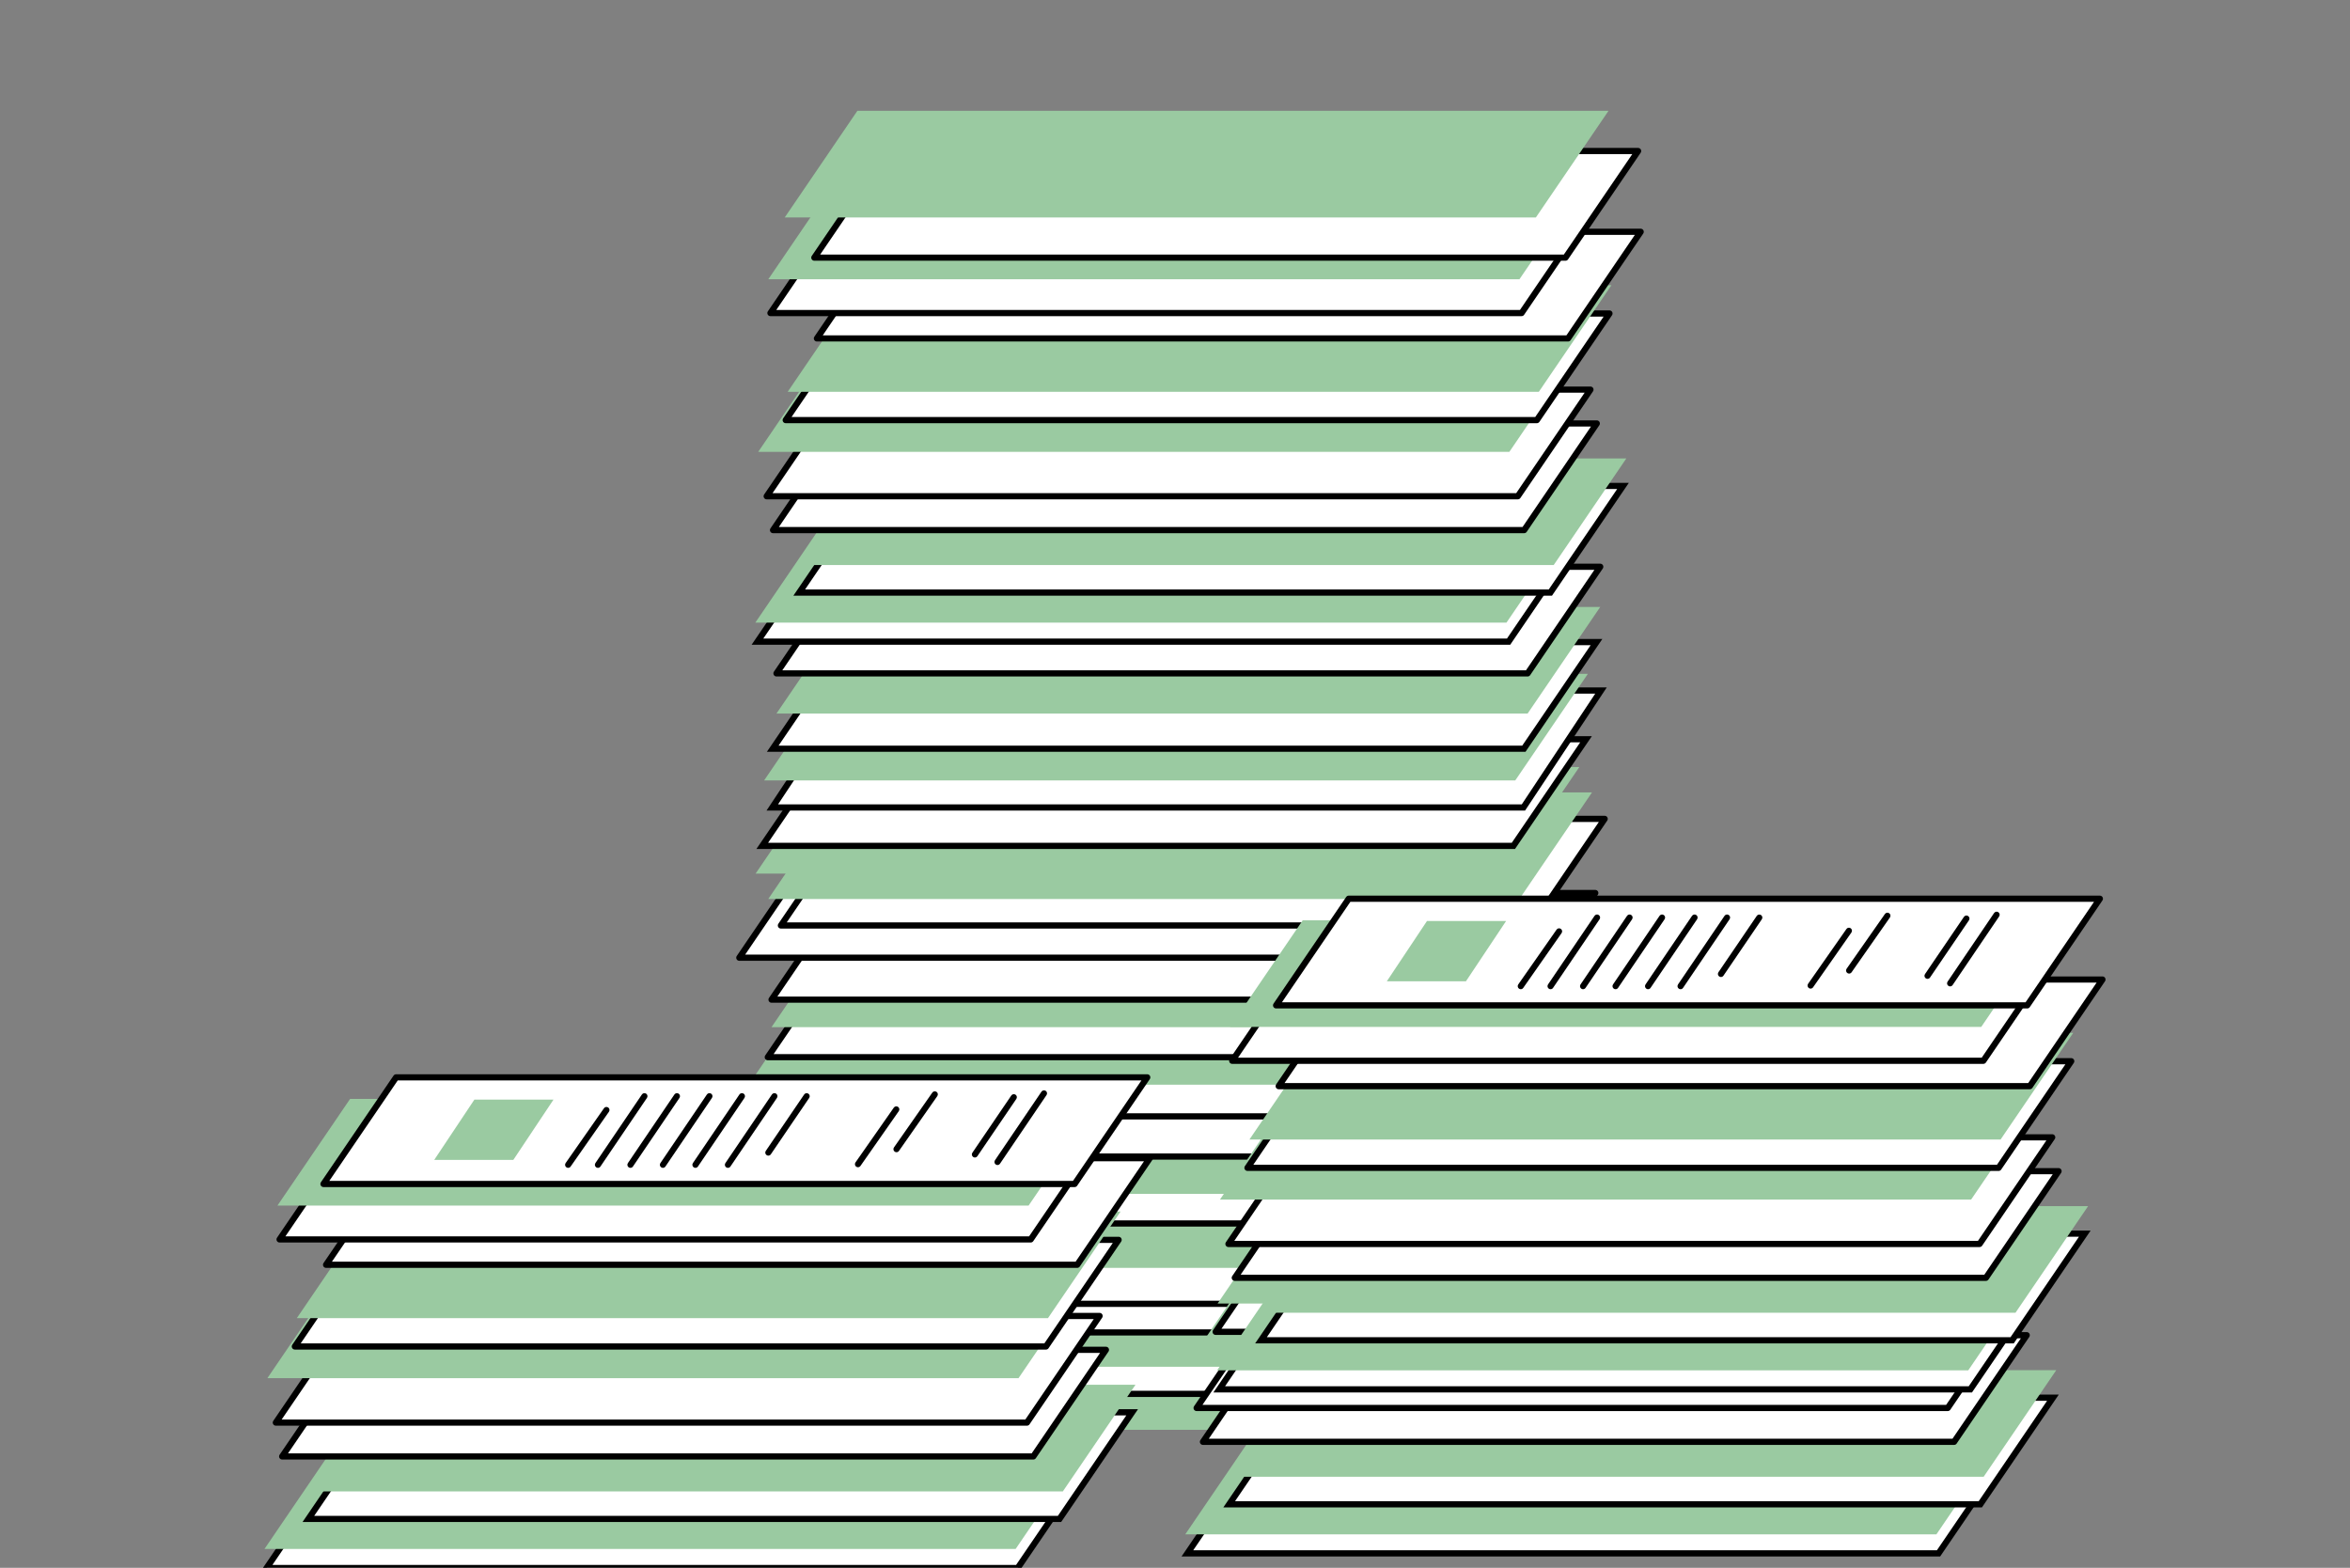 <svg xmlns="http://www.w3.org/2000/svg" width="721" height="481" viewBox="0 0 721 481" fill="none"><rect x="0" y="0" width="721" height="481" fill="#808080" stroke="none"/><g clip-path="url(#clip0_874_6528)"><g clip-path="url(#clip1_874_6528)"><path d="M223.742 438.658H454.2L476.483 405.945H246.025L223.742 438.658Z" fill="#9ACAA1"/><path d="M217.258 427.626H447.715L469.998 394.914H239.541L217.258 427.626Z" fill="white"/><path d="M447.717 428.578H217.259C216.909 428.578 216.585 428.385 216.422 428.074C216.259 427.763 216.279 427.386 216.476 427.096L238.759 394.384C238.936 394.124 239.229 393.969 239.543 393.969H470C470.351 393.969 470.674 394.163 470.838 394.474C471.001 394.784 470.98 395.161 470.783 395.451L448.5 428.163C448.324 428.423 448.031 428.577 447.717 428.577V428.578ZM219.053 426.681H447.217L468.208 395.866H240.044L219.053 426.681Z" fill="black"/><path d="M226.828 419.306H457.286L479.569 386.594H249.111L226.828 419.306Z" fill="#9ACAA1"/><path d="M225.324 408.775H455.782L478.063 376.062H247.606L225.324 408.775Z" fill="white"/><path d="M455.78 409.727H225.323C224.972 409.727 224.648 409.533 224.485 409.222C224.32 408.911 224.342 408.535 224.539 408.245L246.823 375.532C246.999 375.273 247.292 375.117 247.606 375.117H478.063C478.414 375.117 478.738 375.311 478.901 375.622C479.064 375.933 479.043 376.309 478.846 376.6L456.563 409.312C456.387 409.571 456.094 409.727 455.78 409.727ZM227.116 407.829H455.28L476.271 377.015H248.107L227.116 407.829Z" fill="black"/><path d="M224.039 399.994H454.498L476.78 367.281H246.322L224.039 399.994Z" fill="white"/><path d="M454.497 400.946H224.037C223.687 400.946 223.363 400.752 223.2 400.441C223.035 400.13 223.057 399.753 223.254 399.463L245.537 366.751C245.714 366.491 246.007 366.336 246.321 366.336H476.778C477.129 366.336 477.452 366.53 477.616 366.841C477.779 367.152 477.758 367.528 477.561 367.818L455.278 400.531C455.102 400.79 454.809 400.946 454.495 400.946H454.497ZM225.833 399.048H453.997L474.988 368.233H246.823L225.833 399.048Z" fill="black"/><path d="M213.016 388.97H443.473L465.755 356.258H235.297L213.016 388.97Z" fill="#9ACAA1"/><path d="M229.875 375.345H460.333L482.616 342.633H252.158L229.875 375.345Z" fill="white"/><path d="M460.331 376.297H229.873C229.523 376.297 229.199 376.103 229.036 375.792C228.871 375.482 228.893 375.105 229.09 374.815L251.373 342.103C251.55 341.843 251.843 341.688 252.157 341.688H482.614C482.965 341.688 483.288 341.881 483.452 342.192C483.615 342.503 483.594 342.88 483.397 343.17L461.114 375.882C460.938 376.142 460.645 376.297 460.331 376.297ZM231.667 374.4H459.831L480.822 343.585H252.658L231.667 374.4Z" fill="black"/><path d="M229.871 366.261H460.329L482.612 333.547H252.154L229.871 366.261Z" fill="#9ACAA1"/><path d="M235.559 354.822H466.016L488.299 322.109H257.842L235.559 354.822Z" fill="white"/><path d="M466.018 355.774H235.56C235.21 355.774 234.886 355.58 234.723 355.269C234.559 354.958 234.58 354.581 234.777 354.291L257.06 321.579C257.236 321.32 257.529 321.164 257.843 321.164H488.301C488.652 321.164 488.975 321.358 489.138 321.669C489.302 321.98 489.281 322.356 489.084 322.646L466.801 355.359C466.625 355.618 466.332 355.772 466.018 355.772V355.774ZM237.354 353.876H465.518L486.509 323.061H258.345L237.354 353.876Z" fill="black"/><path d="M235.559 342.494H466.016L488.299 309.781H257.842L235.559 342.494Z" fill="white"/><path d="M466.018 343.446H235.56C235.21 343.446 234.886 343.252 234.723 342.941C234.559 342.63 234.58 342.253 234.777 341.963L257.06 309.251C257.236 308.991 257.529 308.836 257.843 308.836H488.301C488.652 308.836 488.975 309.03 489.138 309.341C489.302 309.652 489.281 310.028 489.084 310.318L466.801 343.031C466.625 343.29 466.332 343.446 466.018 343.446ZM237.354 341.548H465.518L486.509 310.733H258.345L237.354 341.548Z" fill="black"/><path d="M229.727 332.767H460.184L482.466 300.055H252.008L229.727 332.767Z" fill="#9ACAA1"/><path d="M235.559 324.33H466.016L488.299 291.617H257.842L235.559 324.33Z" fill="white"/><path d="M466.018 325.282H235.56C235.21 325.282 234.886 325.088 234.723 324.777C234.559 324.466 234.58 324.089 234.777 323.799L257.06 291.087C257.236 290.827 257.529 290.672 257.843 290.672H488.301C488.652 290.672 488.975 290.866 489.138 291.177C489.302 291.488 489.281 291.864 489.084 292.154L466.801 324.867C466.625 325.126 466.332 325.28 466.018 325.28V325.282ZM237.354 323.384H465.518L486.509 292.569H258.345L237.354 323.384Z" fill="black"/><path d="M236.711 315.119H467.17L489.452 282.406H258.994L236.711 315.119Z" fill="#9ACAA1"/><path d="M236.711 306.681H467.17L489.452 273.969H258.994L236.711 306.681Z" fill="white"/><path d="M467.172 307.632H236.713C236.362 307.632 236.038 307.438 235.875 307.127C235.712 306.816 235.732 306.439 235.929 306.149L258.213 273.437C258.389 273.177 258.682 273.023 258.996 273.023H489.453C489.804 273.023 490.127 273.217 490.291 273.528C490.454 273.839 490.433 274.216 490.236 274.506L467.953 307.218C467.777 307.478 467.484 307.633 467.17 307.633L467.172 307.632ZM238.508 305.734H466.672L487.663 274.919H259.499L238.508 305.734Z" fill="black"/><path d="M226.828 293.814H457.286L479.569 261.102H249.111L226.828 293.814Z" fill="white"/><path d="M457.284 294.766H226.827C226.476 294.766 226.152 294.572 225.989 294.261C225.824 293.95 225.846 293.574 226.043 293.284L248.327 260.571C248.503 260.312 248.796 260.156 249.11 260.156H479.567C479.918 260.156 480.241 260.35 480.405 260.661C480.568 260.972 480.547 261.349 480.35 261.639L458.067 294.351C457.891 294.611 457.598 294.764 457.284 294.764V294.766ZM228.62 292.869H456.784L477.775 262.054H249.611L228.62 292.869Z" fill="black"/><path d="M239.59 283.931H470.047L492.329 251.219H261.871L239.59 283.931Z" fill="white"/><path d="M470.046 284.883H239.588C239.238 284.883 238.914 284.689 238.751 284.378C238.586 284.067 238.608 283.691 238.805 283.401L261.088 250.689C261.264 250.429 261.557 250.273 261.871 250.273H492.329C492.68 250.273 493.003 250.467 493.166 250.778C493.33 251.089 493.309 251.466 493.112 251.756L470.829 284.468C470.653 284.728 470.36 284.883 470.046 284.883ZM241.382 282.986H469.546L490.537 252.171H262.373L241.382 282.986Z" fill="black"/><path d="M235.707 275.806H466.165L488.448 243.094H257.99L235.707 275.806Z" fill="#9ACAA1"/><path d="M231.82 268.025H462.278L484.561 235.312H254.103L231.82 268.025Z" fill="#9ACAA1"/><path d="M233.863 259.517H464.321L486.604 226.805H256.145L233.863 259.517Z" fill="white"/><path d="M464.823 260.461H232.07L255.644 225.852H488.397L464.821 260.461H464.823ZM235.658 258.564H463.822L484.813 227.749H256.648L235.658 258.564Z" fill="black"/><path d="M236.949 247.716H467.407L491.205 211.844H260.747L236.949 247.716Z" fill="white"/><path d="M467.913 248.668H235.18L260.237 210.898H492.97L467.913 248.668ZM238.714 246.771H466.896L489.437 212.794H261.255L238.714 246.771Z" fill="black"/><path d="M234.438 239.431H464.895L487.177 206.719H256.719L234.438 239.431Z" fill="#9ACAA1"/><path d="M237.078 229.697H467.536L489.819 196.984H259.36L237.078 229.697Z" fill="white"/><path d="M468.038 230.649H235.285L258.861 196.039H491.613L468.039 230.649H468.038ZM238.872 228.751H467.037L488.027 197.936H259.863L238.872 228.751Z" fill="black"/><path d="M238.227 218.915H468.684L490.967 186.203H260.51L238.227 218.915Z" fill="#9ACAA1"/><path d="M238.23 206.587H468.688L490.971 173.875H260.514L238.23 206.587Z" fill="white"/><path d="M468.686 207.539H238.229C237.878 207.539 237.555 207.345 237.391 207.035C237.226 206.724 237.249 206.347 237.446 206.057L259.729 173.345C259.905 173.085 260.198 172.93 260.512 172.93H490.97C491.32 172.93 491.644 173.124 491.807 173.434C491.97 173.745 491.95 174.122 491.753 174.412L469.47 207.124C469.293 207.384 469 207.539 468.686 207.539ZM240.023 205.642H468.187L489.177 174.827H261.013L240.023 205.642Z" fill="black"/><path d="M232.391 196.853H462.848L485.131 164.141H254.674L232.391 196.853Z" fill="white"/><path d="M463.35 197.805H230.598L254.173 163.195H486.924L463.349 197.805H463.35ZM234.185 195.908H462.349L483.34 165.093H255.176L234.185 195.908Z" fill="black"/><path d="M231.742 191.017H462.2L484.483 158.305H254.025L231.742 191.017Z" fill="#9ACAA1"/><path d="M245.211 181.79H475.668L497.952 149.078H267.492L245.211 181.79Z" fill="white"/><path d="M476.17 182.743H243.418L266.992 148.133H499.744L476.169 182.743H476.17ZM247.005 180.845H475.17L496.16 150.03H267.996L247.005 180.845Z" fill="black"/><path d="M246.234 173.353H476.692L498.973 140.641H268.516L246.234 173.353Z" fill="#9ACAA1"/><path d="M237.172 162.626H467.629L489.913 129.914H259.455L237.172 162.626Z" fill="white"/><path d="M467.628 163.578H237.17C236.82 163.578 236.496 163.385 236.333 163.074C236.168 162.763 236.19 162.386 236.387 162.096L258.67 129.384C258.846 129.124 259.14 128.969 259.453 128.969H489.911C490.262 128.969 490.585 129.163 490.749 129.474C490.912 129.784 490.891 130.161 490.694 130.451L468.411 163.163C468.235 163.423 467.942 163.578 467.628 163.578ZM238.964 161.681H467.128L488.119 130.866H259.955L238.964 161.681Z" fill="black"/><path d="M235.223 152.244H465.682L487.963 119.531H257.506L235.223 152.244Z" fill="white"/><path d="M465.683 153.196H235.224C234.874 153.196 234.55 153.002 234.387 152.691C234.223 152.38 234.244 152.003 234.441 151.713L256.724 119.001C256.9 118.741 257.194 118.586 257.507 118.586H487.965C488.316 118.586 488.639 118.78 488.803 119.091C488.966 119.402 488.945 119.778 488.748 120.068L466.465 152.781C466.289 153.04 465.996 153.196 465.682 153.196H465.683ZM237.02 151.298H465.184L486.174 120.483H258.01L237.02 151.298Z" fill="black"/><path d="M232.629 138.619H463.086L485.37 105.906H254.912L232.629 138.619Z" fill="#9ACAA1"/><path d="M241.062 128.884H471.52L493.803 96.172H263.346L241.062 128.884Z" fill="white"/><path d="M471.518 129.836H241.061C240.71 129.836 240.387 129.642 240.223 129.331C240.058 129.021 240.081 128.644 240.278 128.354L262.561 95.642C262.737 95.382 263.03 95.227 263.344 95.227H493.802C494.152 95.227 494.476 95.421 494.639 95.731C494.802 96.042 494.782 96.419 494.585 96.709L472.302 129.421C472.125 129.681 471.832 129.836 471.518 129.836ZM242.855 127.939H471.019L492.009 97.124H263.845L242.855 127.939Z" fill="black"/><path d="M241.668 120.205H472.126L494.409 87.492H263.951L241.668 120.205Z" fill="#9ACAA1"/><path d="M250.641 103.83H481.098L503.38 71.117H272.922L250.641 103.83Z" fill="white"/><path d="M481.097 104.774H250.639C250.288 104.774 249.965 104.58 249.801 104.269C249.636 103.958 249.659 103.581 249.856 103.291L272.139 70.579C272.315 70.32 272.608 70.164 272.922 70.164H503.38C503.73 70.164 504.054 70.358 504.217 70.669C504.381 70.98 504.36 71.356 504.163 71.646L481.88 104.359C481.703 104.618 481.41 104.774 481.097 104.774ZM252.433 102.876H480.597L501.588 72.061H273.423L252.433 102.876Z" fill="black"/><path d="M236.375 96.04H466.833L489.114 63.328H258.657L236.375 96.04Z" fill="white"/><path d="M466.831 96.993H236.373C236.023 96.993 235.699 96.799 235.536 96.488C235.371 96.177 235.393 95.8 235.59 95.51L257.873 62.798C258.05 62.538 258.343 62.383 258.657 62.383H489.114C489.465 62.383 489.788 62.577 489.952 62.888C490.115 63.199 490.094 63.575 489.897 63.865L467.614 96.578C467.438 96.837 467.145 96.993 466.831 96.993ZM238.167 95.095H466.331L487.322 64.28H259.158L238.167 95.095Z" fill="black"/><path d="M235.727 85.665H466.184L488.466 52.953H258.008L235.727 85.665Z" fill="#9ACAA1"/><path d="M249.844 79.04H480.301L502.584 46.328H272.127L249.844 79.04Z" fill="white"/><path d="M480.303 79.991H249.845C249.495 79.991 249.171 79.797 249.008 79.486C248.844 79.175 248.865 78.799 249.062 78.509L271.345 45.796C271.522 45.537 271.815 45.383 272.129 45.383H502.586C502.937 45.383 503.26 45.577 503.424 45.888C503.589 46.199 503.566 46.575 503.369 46.865L481.086 79.578C480.91 79.837 480.617 79.993 480.303 79.993V79.991ZM251.639 78.094H479.803L500.794 47.279H272.63L251.639 78.094Z" fill="black"/><path d="M240.766 66.712H471.223L493.506 34H263.049L240.766 66.712Z" fill="#9ACAA1"/><path d="M81.793 481.048H312.251L334.532 448.336H104.074L81.793 481.048Z" fill="white"/><path d="M312.751 482H80L103.576 447.391H336.326L312.751 482ZM83.586 480.103H311.75L332.741 449.288H104.576L83.586 480.103Z" fill="black"/><path d="M81.144 475.212H311.602L333.885 442.5H103.426L81.144 475.212Z" fill="#9ACAA1"/><path d="M94.613 465.994H325.071L347.354 433.281H116.896L94.613 465.994Z" fill="white"/><path d="M325.571 466.946H92.82L116.394 432.336H349.147L325.571 466.946ZM96.406 465.048H324.57L345.561 434.233H117.397L96.406 465.048Z" fill="black"/><path d="M95.637 457.548H326.094L348.377 424.836H117.92L95.637 457.548Z" fill="#9ACAA1"/><path d="M86.574 446.823H317.032L339.313 414.109H108.856L86.574 446.823Z" fill="white"/><path d="M317.03 447.774H86.573C86.222 447.774 85.898 447.58 85.735 447.269C85.57 446.958 85.593 446.581 85.79 446.291L108.073 413.579C108.249 413.32 108.542 413.164 108.856 413.164H339.313C339.664 413.164 339.988 413.358 340.151 413.669C340.314 413.98 340.293 414.356 340.096 414.646L317.813 447.359C317.637 447.618 317.344 447.772 317.03 447.772V447.774ZM88.366 445.876H316.53L337.521 415.061H109.355L88.365 445.876H88.366Z" fill="black"/><path d="M84.625 436.447H315.083L337.366 403.734H106.908L84.625 436.447Z" fill="white"/><path d="M315.084 437.391H84.627C84.276 437.391 83.952 437.197 83.789 436.886C83.626 436.575 83.647 436.199 83.844 435.909L106.127 403.196C106.303 402.937 106.596 402.781 106.91 402.781H337.367C337.718 402.781 338.042 402.975 338.205 403.286C338.368 403.597 338.347 403.974 338.15 404.264L315.867 436.976C315.691 437.235 315.398 437.389 315.084 437.389V437.391ZM86.42 435.494H314.585L335.575 404.679H107.411L86.42 435.494Z" fill="black"/><path d="M82.031 422.814H312.489L334.77 390.102H104.313L82.031 422.814Z" fill="#9ACAA1"/><path d="M90.461 413.087H320.918L343.202 380.375H112.744L90.461 413.087Z" fill="white"/><path d="M320.92 414.038H90.463C90.112 414.038 89.788 413.844 89.625 413.533C89.462 413.222 89.483 412.846 89.679 412.555L111.963 379.843C112.139 379.584 112.432 379.43 112.746 379.43H343.203C343.554 379.43 343.877 379.624 344.041 379.934C344.204 380.245 344.183 380.622 343.986 380.912L321.703 413.624C321.527 413.884 321.234 414.039 320.92 414.039V414.038ZM92.256 412.14H320.42L341.411 381.325H113.245L92.255 412.14H92.256Z" fill="black"/><path d="M91.066 404.4H321.524L343.805 371.688H113.348L91.066 404.4Z" fill="#9ACAA1"/><path d="M100.043 388.025H330.501L352.784 355.312H122.326L100.043 388.025Z" fill="white"/><path d="M330.499 388.977H100.041C99.691 388.977 99.367 388.783 99.204 388.472C99.039 388.161 99.061 387.785 99.258 387.495L121.541 354.782C121.718 354.523 122.011 354.367 122.324 354.367H352.782C353.133 354.367 353.456 354.561 353.62 354.872C353.783 355.183 353.762 355.559 353.565 355.85L331.282 388.562C331.106 388.821 330.813 388.975 330.499 388.975V388.977ZM101.835 387.08H329.999L350.99 356.265H122.826L101.835 387.08Z" fill="black"/><path d="M85.777 380.244H316.235L338.518 347.531H108.06L85.777 380.244Z" fill="white"/><path d="M316.233 381.194H85.776C85.425 381.194 85.102 381 84.938 380.689C84.773 380.378 84.796 380.002 84.993 379.712L107.276 346.999C107.452 346.74 107.745 346.586 108.059 346.586H338.516C338.867 346.586 339.191 346.78 339.354 347.091C339.517 347.402 339.497 347.778 339.3 348.068L317.016 380.781C316.84 381.04 316.547 381.194 316.233 381.194ZM87.569 379.297H315.734L336.724 348.482H108.56L87.569 379.297Z" fill="black"/><path d="M85.125 369.861H315.583L337.866 337.148H107.408L85.125 369.861Z" fill="#9ACAA1"/><path d="M99.242 363.236H329.7L351.981 330.523H121.524L99.242 363.236Z" fill="white"/><path d="M329.701 364.186H99.244C98.893 364.186 98.57 363.992 98.406 363.681C98.243 363.371 98.264 362.994 98.461 362.704L120.744 329.992C120.92 329.732 121.213 329.578 121.527 329.578H351.984C352.335 329.578 352.659 329.772 352.822 330.083C352.985 330.394 352.965 330.77 352.768 331.06L330.484 363.773C330.308 364.032 330.015 364.188 329.701 364.188V364.186ZM101.037 362.289H329.202L350.192 331.474H122.027L101.036 362.289H101.037Z" fill="black"/><path d="M299.1 355.11C298.919 355.11 298.736 355.057 298.576 354.948C298.15 354.658 298.04 354.077 298.33 353.65L310.278 336.088C310.568 335.662 311.15 335.551 311.576 335.841C312.002 336.132 312.112 336.713 311.822 337.14L299.873 354.702C299.693 354.968 299.399 355.11 299.102 355.11H299.1Z" fill="black"/><path d="M275.043 353.488C274.858 353.488 274.671 353.434 274.508 353.32C274.085 353.023 273.982 352.442 274.279 352.019L286.042 335.203C286.336 334.78 286.919 334.678 287.342 334.974C287.765 335.271 287.867 335.852 287.571 336.275L275.808 353.091C275.627 353.35 275.337 353.49 275.043 353.49V353.488Z" fill="black"/><path d="M263.23 358.097C263.046 358.097 262.859 358.043 262.695 357.929C262.272 357.633 262.17 357.051 262.466 356.628L274.229 339.813C274.524 339.39 275.107 339.287 275.53 339.584C275.952 339.88 276.055 340.462 275.759 340.885L263.996 357.7C263.815 357.96 263.525 358.099 263.23 358.099V358.097Z" fill="black"/><path d="M306.035 357.42C305.854 357.42 305.673 357.367 305.511 357.258C305.085 356.968 304.973 356.388 305.263 355.96L319.537 334.91C319.827 334.483 320.406 334.371 320.834 334.661C321.26 334.951 321.372 335.531 321.082 335.959L306.808 357.01C306.627 357.276 306.334 357.42 306.035 357.42Z" fill="black"/><path d="M235.725 354.543C235.544 354.543 235.361 354.49 235.201 354.381C234.775 354.091 234.665 353.509 234.955 353.083L246.724 335.784C247.014 335.357 247.595 335.247 248.021 335.537C248.447 335.827 248.558 336.409 248.268 336.835L236.498 354.134C236.318 354.4 236.024 354.543 235.727 354.543H235.725Z" fill="black"/><path d="M174.304 358.285C174.12 358.285 173.933 358.231 173.769 358.117C173.347 357.82 173.244 357.239 173.54 356.815L185.303 340C185.6 339.577 186.181 339.475 186.604 339.771C187.027 340.067 187.129 340.649 186.833 341.072L175.07 357.888C174.889 358.147 174.599 358.287 174.304 358.287V358.285Z" fill="black"/><path d="M223.328 358.288C223.147 358.288 222.966 358.235 222.804 358.126C222.378 357.836 222.266 357.255 222.556 356.828L236.83 335.777C237.12 335.351 237.699 335.238 238.127 335.528C238.553 335.819 238.665 336.399 238.375 336.827L224.101 357.877C223.92 358.143 223.627 358.288 223.328 358.288Z" fill="black"/><path d="M213.359 358.288C213.178 358.288 212.997 358.235 212.835 358.126C212.409 357.836 212.297 357.255 212.587 356.828L226.861 335.777C227.151 335.351 227.731 335.238 228.158 335.528C228.584 335.819 228.696 336.399 228.406 336.827L214.132 357.877C213.951 358.143 213.658 358.288 213.359 358.288Z" fill="black"/><path d="M203.386 358.288C203.205 358.288 203.024 358.235 202.863 358.126C202.437 357.836 202.324 357.255 202.614 356.828L216.888 335.777C217.178 335.351 217.758 335.238 218.186 335.528C218.612 335.819 218.724 336.399 218.434 336.827L204.16 357.877C203.979 358.143 203.686 358.288 203.386 358.288Z" fill="black"/><path d="M193.417 358.288C193.236 358.288 193.056 358.235 192.894 358.126C192.468 357.836 192.356 357.255 192.646 356.828L206.92 335.777C207.209 335.351 207.789 335.238 208.217 335.528C208.643 335.819 208.755 336.399 208.465 336.827L194.191 357.877C194.01 358.143 193.717 358.288 193.417 358.288Z" fill="black"/><path d="M183.445 358.288C183.264 358.288 183.083 358.235 182.921 358.126C182.495 357.836 182.383 357.255 182.673 356.828L196.947 335.777C197.237 335.351 197.817 335.238 198.244 335.528C198.67 335.819 198.782 336.399 198.492 336.827L184.218 357.877C184.037 358.143 183.744 358.288 183.445 358.288Z" fill="black"/><path d="M157.496 355.848H133.223L145.546 337.352H169.818L157.496 355.848Z" fill="#9ACAA1"/><path d="M364.297 476.564H594.754L617.036 443.852H386.578L364.297 476.564Z" fill="white"/><path d="M595.255 477.516H362.504L386.079 442.906H618.83L595.255 477.516ZM366.09 475.619H594.254L615.245 444.804H387.08L366.09 475.619Z" fill="black"/><path d="M363.648 470.728H594.106L616.389 438.016H385.93L363.648 470.728Z" fill="#9ACAA1"/><path d="M377.117 461.509H607.575L629.858 428.797H399.4L377.117 461.509Z" fill="white"/><path d="M608.077 462.461H375.324L398.898 427.852H631.651L608.075 462.461H608.077ZM378.912 460.564H607.076L628.066 429.749H399.902L378.912 460.564Z" fill="black"/><path d="M378.141 453.064H608.598L630.881 420.352H400.424L378.141 453.064Z" fill="#9ACAA1"/><path d="M369.078 442.339H599.536L621.817 409.625H391.36L369.078 442.339Z" fill="white"/><path d="M599.534 443.289H369.077C368.726 443.289 368.402 443.096 368.239 442.785C368.074 442.474 368.096 442.097 368.293 441.807L390.577 409.095C390.753 408.835 391.046 408.68 391.36 408.68H621.817C622.168 408.68 622.491 408.874 622.655 409.184C622.818 409.495 622.797 409.872 622.6 410.162L600.317 442.874C600.141 443.134 599.848 443.288 599.534 443.288V443.289ZM370.87 441.392H599.034L620.025 410.577H391.861L370.87 441.392Z" fill="black"/><path d="M367.129 431.962H597.586L619.87 399.25H389.412L367.129 431.962Z" fill="white"/><path d="M597.588 432.907H367.131C366.78 432.907 366.456 432.713 366.293 432.402C366.13 432.091 366.15 431.714 366.347 431.424L388.631 398.712C388.807 398.452 389.1 398.297 389.414 398.297H619.871C620.222 398.297 620.545 398.491 620.709 398.802C620.872 399.113 620.851 399.489 620.654 399.779L598.371 432.492C598.195 432.751 597.902 432.905 597.588 432.905V432.907ZM368.924 431.009H597.088L618.079 400.194H389.915L368.924 431.009Z" fill="black"/><path d="M364.535 418.33H594.993L617.274 385.617H386.817L364.535 418.33Z" fill="#9ACAA1"/><path d="M372.965 408.595H603.422L625.706 375.883H395.248L372.965 408.595Z" fill="white"/><path d="M603.424 409.546H372.966C372.616 409.546 372.292 409.352 372.129 409.041C371.966 408.73 371.986 408.353 372.183 408.063L394.466 375.351C394.643 375.091 394.936 374.938 395.25 374.938H625.707C626.058 374.938 626.381 375.131 626.545 375.442C626.708 375.753 626.687 376.13 626.49 376.42L604.207 409.132C604.031 409.392 603.738 409.547 603.424 409.547V409.546ZM374.76 407.648H602.924L623.915 376.833H395.751L374.76 407.648Z" fill="black"/><path d="M373.57 399.915H604.028L626.309 367.203H395.852L373.57 399.915Z" fill="#9ACAA1"/><path d="M374.066 426.244H604.524L626.805 393.531H396.348L374.066 426.244Z" fill="white"/><path d="M605.024 427.196H372.273L395.849 392.586H628.6L605.024 427.196ZM375.859 425.298H604.023L625.014 394.483H396.85L375.859 425.298Z" fill="black"/><path d="M373.418 420.408H603.875L626.159 387.695H395.699L373.418 420.408Z" fill="#9ACAA1"/><path d="M386.887 411.189H617.344L639.627 378.477H409.17L386.887 411.189Z" fill="white"/><path d="M617.846 412.141H385.094L408.668 377.531H641.42L617.845 412.141H617.846ZM388.681 410.244H616.845L637.836 379.429H409.672L388.681 410.244Z" fill="black"/><path d="M387.91 402.744H618.368L640.651 370.031H410.193L387.91 402.744Z" fill="#9ACAA1"/><path d="M378.844 392.019H609.301L631.583 359.305H401.125L378.844 392.019Z" fill="white"/><path d="M609.3 392.969H378.842C378.491 392.969 378.168 392.775 378.005 392.464C377.84 392.153 377.862 391.777 378.059 391.487L400.342 358.774C400.518 358.515 400.811 358.359 401.125 358.359H631.583C631.934 358.359 632.257 358.553 632.42 358.864C632.584 359.175 632.563 359.552 632.366 359.842L610.083 392.554C609.907 392.814 609.614 392.967 609.3 392.967V392.969ZM380.636 391.072H608.8L629.791 360.257H401.627L380.636 391.072Z" fill="black"/><path d="M376.895 381.642H607.352L629.635 348.93H399.178L376.895 381.642Z" fill="white"/><path d="M607.354 382.586H376.896C376.545 382.586 376.222 382.392 376.059 382.081C375.895 381.771 375.916 381.394 376.113 381.104L398.396 348.392C398.572 348.132 398.865 347.977 399.179 347.977H629.637C629.988 347.977 630.311 348.17 630.474 348.481C630.638 348.792 630.617 349.169 630.42 349.459L608.137 382.171C607.961 382.431 607.668 382.585 607.354 382.585V382.586ZM378.69 380.689H606.854L627.845 349.874H399.681L378.69 380.689Z" fill="black"/><path d="M374.305 368.009H604.762L627.044 335.297H396.586L374.305 368.009Z" fill="#9ACAA1"/><path d="M382.73 358.283H613.188L635.471 325.57H405.014L382.73 358.283Z" fill="white"/><path d="M613.19 359.233H382.732C382.381 359.233 382.058 359.039 381.895 358.728C381.731 358.417 381.752 358.041 381.949 357.751L404.232 325.038C404.408 324.779 404.701 324.625 405.015 324.625H635.473C635.823 324.625 636.147 324.819 636.31 325.13C636.474 325.441 636.453 325.817 636.256 326.107L613.973 358.82C613.797 359.079 613.504 359.235 613.19 359.235V359.233ZM384.526 357.336H612.69L633.681 326.521H405.516L384.526 357.336Z" fill="black"/><path d="M383.34 349.595H613.797L636.079 316.883H405.621L383.34 349.595Z" fill="#9ACAA1"/><path d="M392.312 333.22H622.77L645.053 300.508H414.596L392.312 333.22Z" fill="white"/><path d="M622.768 334.172H392.311C391.96 334.172 391.637 333.978 391.473 333.667C391.308 333.357 391.331 332.98 391.528 332.69L413.811 299.978C413.987 299.718 414.28 299.562 414.594 299.562H645.052C645.402 299.562 645.726 299.756 645.889 300.067C646.052 300.378 646.032 300.755 645.835 301.045L623.552 333.757C623.375 334.017 623.082 334.171 622.768 334.171V334.172ZM394.105 332.275H622.269L643.259 301.46H415.095L394.105 332.275Z" fill="black"/><path d="M378.051 325.439H608.508L630.791 292.727H400.334L378.051 325.439Z" fill="white"/><path d="M608.507 326.389H378.049C377.698 326.389 377.375 326.195 377.212 325.885C377.047 325.574 377.069 325.197 377.266 324.907L399.549 292.195C399.725 291.935 400.018 291.781 400.332 291.781H630.79C631.141 291.781 631.464 291.975 631.627 292.286C631.791 292.597 631.77 292.974 631.573 293.264L609.29 325.976C609.114 326.235 608.821 326.389 608.507 326.389ZM379.843 324.492H608.007L628.998 293.677H400.834L379.843 324.492Z" fill="black"/><path d="M377.398 315.056H607.856L630.139 282.344H399.682L377.398 315.056Z" fill="#9ACAA1"/><path d="M391.516 308.431H621.973L644.255 275.719H413.797L391.516 308.431Z" fill="white"/><path d="M621.975 309.382H391.517C391.167 309.382 390.843 309.188 390.68 308.877C390.516 308.566 390.537 308.189 390.734 307.899L413.017 275.187C413.193 274.927 413.487 274.773 413.8 274.773H644.258C644.609 274.773 644.932 274.967 645.096 275.278C645.259 275.589 645.238 275.966 645.041 276.256L622.758 308.968C622.582 309.228 622.289 309.383 621.975 309.383V309.382ZM393.311 307.484H621.475L642.466 276.669H414.302L393.311 307.484Z" fill="black"/><path d="M591.373 300.306C591.192 300.306 591.01 300.253 590.85 300.144C590.424 299.854 590.313 299.272 590.603 298.846L602.552 281.284C602.842 280.857 603.423 280.747 603.849 281.037C604.275 281.327 604.385 281.909 604.096 282.335L592.147 299.897C591.966 300.163 591.673 300.306 591.375 300.306H591.373Z" fill="black"/><path d="M567.316 298.683C567.132 298.683 566.945 298.629 566.781 298.515C566.358 298.219 566.256 297.637 566.552 297.214L578.315 280.399C578.61 279.976 579.193 279.873 579.615 280.169C580.038 280.466 580.141 281.048 579.845 281.471L568.082 298.286C567.901 298.546 567.611 298.685 567.316 298.685V298.683Z" fill="black"/><path d="M555.504 303.293C555.319 303.293 555.132 303.238 554.969 303.125C554.546 302.828 554.443 302.246 554.74 301.823L566.503 285.008C566.797 284.585 567.38 284.482 567.803 284.779C568.226 285.075 568.328 285.657 568.032 286.08L556.269 302.895C556.088 303.155 555.798 303.294 555.504 303.294V303.293Z" fill="black"/><path d="M598.308 302.616C598.127 302.616 597.946 302.563 597.784 302.454C597.358 302.164 597.246 301.584 597.536 301.156L611.81 280.105C612.1 279.679 612.68 279.567 613.107 279.857C613.533 280.147 613.646 280.727 613.356 281.155L599.082 302.205C598.901 302.471 598.608 302.616 598.308 302.616Z" fill="black"/><path d="M527.998 299.738C527.817 299.738 527.635 299.685 527.475 299.576C527.049 299.286 526.938 298.704 527.228 298.278L538.997 280.979C539.287 280.553 539.869 280.442 540.295 280.732C540.721 281.022 540.831 281.604 540.541 282.03L528.772 299.329C528.591 299.595 528.298 299.738 528 299.738H527.998Z" fill="black"/><path d="M466.578 303.48C466.394 303.48 466.206 303.426 466.043 303.312C465.62 303.016 465.518 302.434 465.814 302.011L477.577 285.196C477.873 284.772 478.454 284.67 478.877 284.966C479.3 285.263 479.403 285.845 479.106 286.268L467.343 303.083C467.162 303.342 466.872 303.482 466.578 303.482V303.48Z" fill="black"/><path d="M515.601 303.483C515.42 303.483 515.239 303.43 515.077 303.321C514.651 303.031 514.539 302.451 514.829 302.023L529.103 280.972C529.393 280.546 529.973 280.434 530.4 280.724C530.826 281.014 530.939 281.594 530.649 282.022L516.375 303.073C516.194 303.339 515.901 303.483 515.601 303.483Z" fill="black"/><path d="M505.632 303.483C505.451 303.483 505.27 303.43 505.109 303.321C504.683 303.031 504.571 302.451 504.86 302.023L519.134 280.972C519.424 280.546 520.004 280.434 520.432 280.724C520.858 281.014 520.97 281.594 520.68 282.022L506.406 303.073C506.225 303.339 505.932 303.483 505.632 303.483Z" fill="black"/><path d="M495.66 303.483C495.479 303.483 495.298 303.43 495.136 303.321C494.71 303.031 494.598 302.451 494.888 302.023L509.162 280.972C509.452 280.546 510.031 280.434 510.459 280.724C510.885 281.014 510.997 281.594 510.707 282.022L496.433 303.073C496.252 303.339 495.959 303.483 495.66 303.483Z" fill="black"/><path d="M485.691 303.483C485.51 303.483 485.329 303.43 485.167 303.321C484.741 303.031 484.629 302.451 484.919 302.023L499.193 280.972C499.483 280.546 500.063 280.434 500.49 280.724C500.916 281.014 501.028 281.594 500.738 282.022L486.464 303.073C486.283 303.339 485.99 303.483 485.691 303.483Z" fill="black"/><path d="M475.718 303.483C475.537 303.483 475.356 303.43 475.195 303.321C474.769 303.031 474.656 302.451 474.946 302.023L489.22 280.972C489.51 280.546 490.09 280.434 490.518 280.724C490.944 281.014 491.056 281.594 490.766 282.022L476.492 303.073C476.311 303.339 476.018 303.483 475.718 303.483Z" fill="black"/><path d="M449.77 301.043H425.496L437.82 282.547H462.092L449.77 301.043Z" fill="#9ACAA1"/></g></g><defs><clipPath id="clip0_874_6528"><rect width="720.688" height="481" fill="white"/></clipPath><clipPath id="clip1_874_6528"><rect width="566" height="448" fill="white" transform="translate(80 34)"/></clipPath></defs></svg>